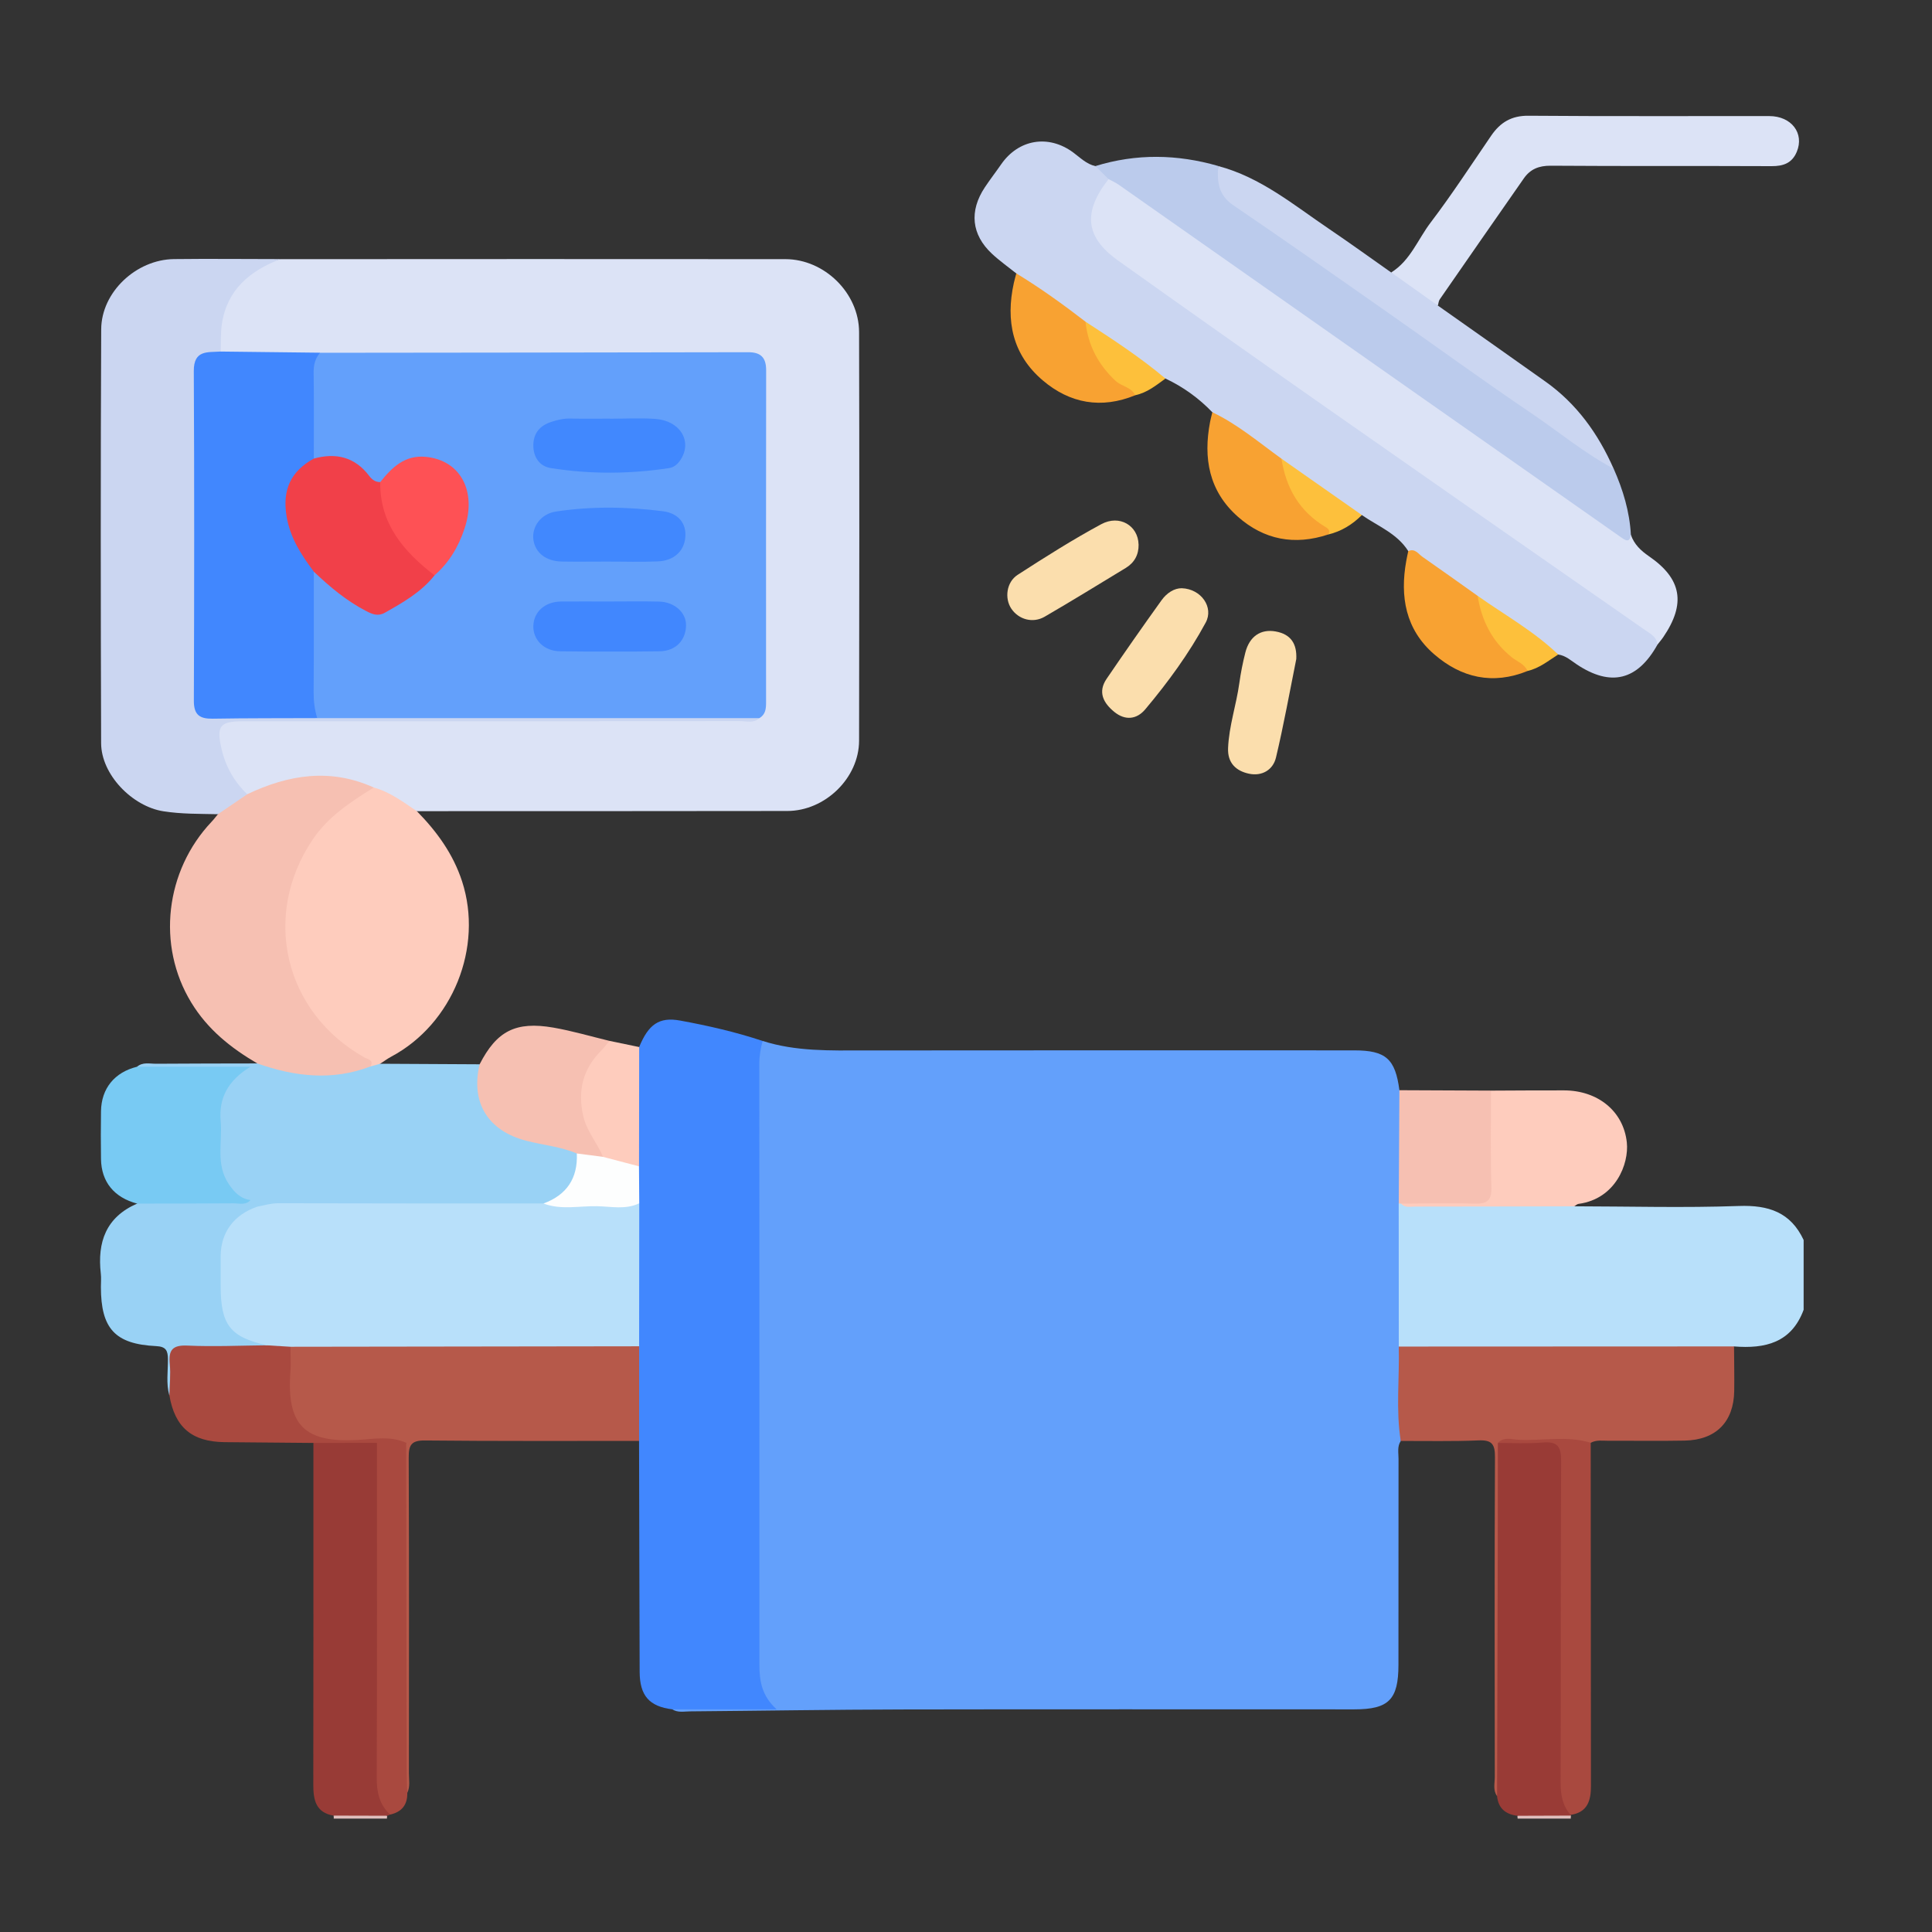 <svg width="97" height="97" viewBox="0 0 97 97" fill="none" xmlns="http://www.w3.org/2000/svg">
<rect x="0" y="0" width="97" height="97" fill="#333333" stroke="none"/>
<g id="cirugia 1">
<path id="Vector" d="M90.555 65.761C89.942 67.42 88.615 67.726 87.062 67.6C86.739 67.876 86.343 67.867 85.956 67.867C81.047 67.872 76.137 67.874 71.229 67.867C70.871 67.867 70.504 67.881 70.183 67.666C69.973 67.45 69.936 67.171 69.932 66.892C69.907 64.976 69.909 63.059 69.931 61.143C69.933 60.919 69.968 60.7 70.079 60.499C70.142 60.4 70.23 60.343 70.345 60.325C72.818 60.404 75.292 60.298 77.765 60.324C78.201 60.329 78.664 60.24 79.042 60.565C81.794 60.569 84.549 60.647 87.298 60.549C88.791 60.495 89.901 60.861 90.555 62.256V65.763V65.761Z" fill="#B8E0FA"/>
<path id="Vector_2" d="M19.437 91.165C19.431 91.212 19.427 91.259 19.426 91.307H16.755C16.762 91.257 16.76 91.207 16.746 91.158C17.644 90.724 18.541 90.715 19.437 91.166V91.165Z" fill="#DFBFBD"/>
<path id="Vector_3" d="M78.876 91.157C78.862 91.205 78.859 91.255 78.866 91.306H76.195C76.195 91.259 76.19 91.212 76.184 91.165C77.08 90.715 77.977 90.725 78.876 91.157Z" fill="#DFBFBD"/>
<path id="Vector_4" d="M70.225 60.424C70.226 62.818 70.227 65.214 70.23 67.608C70.434 67.864 70.451 68.171 70.441 68.473C70.398 69.764 70.574 71.062 70.329 72.347C70.142 72.625 70.216 72.939 70.216 73.24C70.211 76.687 70.215 80.135 70.212 83.581C70.212 85.331 69.728 85.822 67.996 85.822C60.434 85.823 52.874 85.812 45.312 85.827C41.757 85.834 38.2 85.894 34.645 85.923C34.347 85.925 34.031 86 33.75 85.819C34.05 85.483 34.459 85.541 34.841 85.535C36.008 85.517 37.174 85.537 38.437 85.523C37.864 84.668 37.858 83.764 37.858 82.85C37.863 73.222 37.858 63.595 37.869 53.967C37.869 53.378 37.708 52.721 38.289 52.262C39.956 52.796 41.677 52.742 43.398 52.74C51.595 52.73 59.793 52.735 67.992 52.736C69.578 52.736 70.056 53.163 70.26 54.737C70.432 55.004 70.449 55.305 70.451 55.61C70.457 56.9 70.458 58.191 70.451 59.482C70.448 59.811 70.448 60.145 70.226 60.424H70.225Z" fill="#63A0FB"/>
<path id="Vector_5" d="M14.079 13.012C22.529 13.009 30.982 13.001 39.432 13.011C41.398 13.013 43.127 14.717 43.132 16.671C43.149 23.509 43.146 30.348 43.132 37.186C43.129 39.06 41.428 40.715 39.529 40.717C33.33 40.727 27.129 40.724 20.93 40.726C20.303 40.766 19.952 40.213 19.431 40.018C19.155 39.915 18.892 39.772 18.614 39.664C16.814 38.977 15.026 39.095 13.244 39.735C12.912 39.855 12.588 40.072 12.211 39.868C11.216 39.153 10.896 38.115 10.838 36.964C10.807 36.325 11.105 35.969 11.782 35.98C12.115 35.985 12.45 35.975 12.783 35.975C20.765 35.975 28.747 35.975 36.729 35.973C37.138 35.973 37.571 36.061 37.925 35.749C38.229 35.466 38.188 35.086 38.188 34.733C38.198 29.538 38.199 24.341 38.188 19.146C38.185 18.067 38.042 17.95 36.794 17.949C30.153 17.942 23.512 17.946 16.87 17.946C16.62 17.946 16.369 17.959 16.12 17.94C14.795 17.929 13.47 17.953 12.145 17.94C11.842 17.938 11.537 17.944 11.245 17.84C10.804 17.624 10.859 17.207 10.863 16.831C10.886 14.863 12.058 13.477 14.074 13.012H14.079Z" fill="#DCE3F6"/>
<path id="Vector_6" d="M38.288 52.264C38.189 52.639 38.122 53.013 38.123 53.408C38.131 63.471 38.129 73.534 38.128 83.597C38.128 84.401 38.25 85.147 38.991 85.82C37.244 85.82 35.497 85.82 33.75 85.82C32.599 85.676 32.12 85.137 32.115 83.936C32.1 80.072 32.095 76.207 32.085 72.342C31.883 72.029 31.848 71.677 31.851 71.316C31.858 70.083 31.82 68.85 31.869 67.616C31.838 65.236 31.833 62.854 31.87 60.474C31.842 59.832 31.847 59.19 31.869 58.547C31.829 56.896 31.854 55.243 31.853 53.592C31.853 53.235 31.844 52.87 32.091 52.568C32.554 51.441 33.086 51.044 34.146 51.239C35.544 51.495 36.935 51.813 38.288 52.263V52.264Z" fill="#4187FE"/>
<path id="Vector_7" d="M51.023 13.726C50.615 13.4 50.186 13.097 49.805 12.742C48.773 11.78 48.653 10.599 49.447 9.403C49.707 9.012 49.995 8.641 50.261 8.256C51.134 6.991 52.638 6.736 53.882 7.655C54.236 7.916 54.546 8.239 54.997 8.341C55.344 8.463 55.709 8.566 55.724 9.036C55.678 9.137 55.752 9.017 55.703 9.117C54.626 11.311 54.775 11.936 56.788 13.337C64.324 18.581 71.824 23.875 79.36 29.119C80.478 29.898 81.59 30.686 82.706 31.47C83.005 31.68 83.431 31.859 83.211 32.376C82.207 34.165 80.873 34.491 79.172 33.362C78.875 33.165 78.608 32.913 78.234 32.862C76.772 32.042 75.472 30.983 74.092 30.046C72.962 29.255 71.816 28.488 70.705 27.67C70.147 26.784 69.184 26.421 68.374 25.86C67.797 25.839 67.46 25.381 67.034 25.099C66.093 24.476 65.168 23.828 64.254 23.164C63.139 22.323 61.9 21.653 60.868 20.698C60.187 19.989 59.403 19.425 58.515 19.006C57.733 18.769 57.169 18.178 56.511 17.744C55.803 17.278 55.114 16.779 54.416 16.296C53.558 15.657 52.673 15.055 51.791 14.447C51.498 14.245 51.18 14.071 51.025 13.724L51.023 13.726Z" fill="#CBD6F1"/>
<path id="Vector_8" d="M14.075 13.01C12.551 13.598 11.405 14.538 11.142 16.254C11.07 16.714 11.098 17.187 11.08 17.654C10.013 18.001 9.987 18.838 9.992 19.773C10.019 24.608 10.003 29.441 10.004 34.276C10.004 35.276 10.517 35.777 11.542 35.78C13.014 35.785 14.487 35.76 15.96 35.795C20.013 35.737 24.067 35.781 28.12 35.771C31.035 35.764 33.951 35.765 36.866 35.775C37.3 35.776 37.766 35.695 38.127 36.054C37.845 36.324 37.493 36.206 37.173 36.206C28.841 36.213 20.507 36.213 12.175 36.214C11.038 36.214 10.857 36.455 11.123 37.602C11.328 38.489 11.757 39.245 12.412 39.875C12.064 40.42 11.648 40.864 10.939 40.879C10.025 40.858 9.117 40.875 8.202 40.732C6.645 40.487 5.082 38.897 5.077 37.312C5.055 30.386 5.049 23.459 5.081 16.534C5.09 14.663 6.839 13.031 8.735 13.008C10.515 12.986 12.295 13.008 14.075 13.008V13.01Z" fill="#CBD6F1"/>
<path id="Vector_9" d="M83.21 32.374C83.189 31.981 82.882 31.835 82.605 31.641C77.262 27.919 71.92 24.198 66.586 20.462C63.092 18.014 59.605 15.555 56.13 13.078C54.483 11.903 54.358 10.65 55.658 8.994C56.084 8.851 56.325 9.18 56.61 9.377C64.73 15.025 72.812 20.725 80.929 26.377C81.219 26.579 81.487 26.849 81.881 26.852C82.047 27.327 82.37 27.639 82.791 27.929C84.444 29.064 84.647 30.314 83.509 31.986C83.418 32.121 83.309 32.244 83.209 32.373L83.21 32.374Z" fill="#DCE3F6"/>
<path id="Vector_10" d="M6.88 53.558C7.169 53.31 7.517 53.411 7.839 53.408C9.531 53.395 11.224 53.396 12.917 53.392C13.183 53.202 13.452 53.324 13.71 53.402C15.286 53.879 16.859 53.875 18.432 53.387C18.65 53.361 18.872 53.283 19.087 53.408L24.08 53.435C24.272 53.616 24.191 53.844 24.184 54.059C24.13 55.593 24.898 56.645 26.382 57.041C27.021 57.212 27.678 57.314 28.318 57.485C28.608 57.563 28.928 57.583 29.078 57.912C29.264 59.288 28.544 60.288 27.104 60.657C23.523 60.718 19.945 60.671 16.365 60.685C15.282 60.688 14.2 60.676 13.119 60.731C12.852 60.721 12.648 60.541 12.405 60.469C11.38 60.064 10.93 59.25 10.855 58.208C10.797 57.407 10.802 56.599 10.855 55.798C10.911 54.932 11.232 54.197 11.973 53.773C10.558 53.868 9.057 53.809 7.558 53.805C7.31 53.805 7.055 53.78 6.879 53.559L6.88 53.558Z" fill="#99D2F5"/>
<path id="Vector_11" d="M19.088 53.407L18.6 53.544C16.967 52.625 15.643 51.423 14.824 49.69C13.171 46.197 14.55 41.741 17.909 39.832C18.177 39.68 18.449 39.544 18.766 39.539C19.581 39.761 20.241 40.268 20.929 40.726C21.929 41.745 22.75 42.868 23.2 44.251C24.274 47.56 22.733 51.405 19.641 53.053C19.448 53.155 19.273 53.289 19.088 53.407Z" fill="#FECCBD"/>
<path id="Vector_12" d="M18.766 39.539C17.619 40.255 16.485 40.987 15.707 42.139C13.119 45.972 14.27 50.828 18.299 53.094C18.465 53.188 18.781 53.206 18.6 53.543C16.686 54.276 14.797 54.056 12.919 53.392C11.591 52.616 10.425 51.687 9.603 50.335C7.848 47.454 8.305 43.711 10.62 41.261C10.734 41.142 10.834 41.007 10.941 40.88C11.433 40.545 11.923 40.21 12.414 39.876C14.485 38.889 16.591 38.555 18.766 39.539Z" fill="#F6C0B2"/>
<path id="Vector_13" d="M81.882 26.852C81.832 27.18 81.698 27.196 81.438 27.012C78.089 24.657 74.735 22.31 71.382 19.958C68.937 18.243 66.493 16.524 64.047 14.807C61.421 12.962 58.796 11.117 56.168 9.275C56.01 9.164 55.83 9.087 55.659 8.993C55.438 8.775 55.217 8.556 54.996 8.338C57.052 7.704 59.108 7.739 61.165 8.334C61.291 9.645 62.251 10.253 63.222 10.93C68.689 14.736 74.14 18.561 79.602 22.374C80.104 22.723 80.586 23.093 81.016 23.528C81.486 24.589 81.819 25.687 81.882 26.852Z" fill="#BBCBEC"/>
<path id="Vector_14" d="M19.437 91.163L16.745 91.156C15.852 91.005 15.73 90.365 15.73 89.611C15.738 83.888 15.736 78.165 15.736 72.443C16.798 72.035 17.87 72.122 18.946 72.383C19.264 72.796 19.184 73.284 19.186 73.749C19.193 78.168 19.187 82.587 19.191 87.005C19.191 88.384 19.066 89.775 19.584 91.105C19.537 91.13 19.488 91.15 19.435 91.163H19.437Z" fill="#983B36"/>
<path id="Vector_15" d="M69.852 13.677C70.809 13.082 71.186 12.017 71.828 11.173C72.899 9.764 73.866 8.275 74.867 6.813C75.322 6.149 75.883 5.803 76.74 5.811C80.769 5.844 84.798 5.822 88.829 5.828C89.946 5.829 90.599 6.692 90.211 7.622C89.975 8.19 89.537 8.345 88.945 8.342C85.249 8.325 81.553 8.347 77.857 8.32C77.263 8.316 76.832 8.491 76.506 8.958C75.096 10.979 73.689 13.002 72.287 15.028C72.228 15.113 72.223 15.236 72.193 15.341C71.26 15.003 70.407 14.551 69.853 13.679L69.852 13.677Z" fill="#DCE3F6"/>
<path id="Vector_16" d="M12.575 60.254C12.738 60.313 12.849 60.426 12.914 60.584C11.383 61.542 11.188 63.001 11.283 64.641C11.376 66.242 11.604 66.671 13.063 67.255C13.246 67.328 13.67 67.353 13.289 67.726C12.17 67.987 11.034 67.809 9.907 67.848C8.878 67.884 8.867 67.889 8.821 68.93C8.803 69.325 8.933 69.777 8.501 70.06C8.335 69.461 8.435 68.849 8.431 68.245C8.429 67.812 8.337 67.607 7.837 67.584C5.774 67.484 5.067 66.704 5.066 64.614C5.066 64.392 5.087 64.167 5.062 63.949C4.88 62.364 5.32 61.109 6.883 60.43C7.06 60.219 7.31 60.17 7.557 60.174C9.125 60.201 10.7 60.002 12.261 60.307C12.374 60.33 12.478 60.32 12.574 60.252L12.575 60.254Z" fill="#99D2F5"/>
<path id="Vector_17" d="M12.577 60.252C12.333 60.529 12.006 60.412 11.715 60.415C10.106 60.428 8.495 60.426 6.886 60.43C5.733 60.126 5.089 59.342 5.071 58.194C5.059 57.394 5.06 56.593 5.071 55.792C5.089 54.645 5.752 53.836 6.881 53.557C8.713 53.557 10.543 53.557 12.576 53.557C11.443 54.249 10.976 55.135 11.079 56.29C11.174 57.346 10.815 58.452 11.486 59.447C11.766 59.862 12.068 60.18 12.577 60.252Z" fill="#78CAF3"/>
<path id="Vector_18" d="M69.847 13.677C70.627 14.232 71.408 14.786 72.188 15.34C73.989 16.611 75.792 17.878 77.589 19.155C79.163 20.272 80.244 21.78 81.014 23.529C79.543 22.75 78.266 21.681 76.894 20.754C74.395 19.065 71.957 17.286 69.485 15.556C66.969 13.793 64.454 12.027 61.912 10.3C61.163 9.79 61.102 9.109 61.162 8.336C63.298 8.9 64.96 10.298 66.735 11.498C67.784 12.207 68.81 12.951 69.846 13.679L69.847 13.677Z" fill="#CBD6F1"/>
<path id="Vector_19" d="M79.042 60.564C76.377 60.571 73.713 60.578 71.048 60.579C70.807 60.579 70.541 60.654 70.344 60.432C70.676 60.09 71.11 60.171 71.516 60.161C72.234 60.144 72.954 60.131 73.67 60.164C74.337 60.194 74.624 59.948 74.605 59.256C74.574 58.124 74.59 56.99 74.602 55.858C74.605 55.475 74.567 55.077 74.858 54.757C76.081 54.752 77.305 54.741 78.529 54.745C80.225 54.75 81.511 55.791 81.678 57.358C81.792 58.426 81.121 60.194 79.254 60.443C79.179 60.453 79.113 60.523 79.043 60.564H79.042Z" fill="#FECCBD"/>
<path id="Vector_20" d="M28.96 57.913C28.15 57.568 27.27 57.493 26.426 57.275C24.501 56.779 23.621 55.362 24.081 53.434C24.937 51.764 25.891 51.265 27.782 51.593C28.732 51.758 29.663 52.034 30.602 52.26C30.69 52.552 30.488 52.73 30.321 52.901C29.016 54.238 29.213 56.005 30.127 57.367C30.291 57.61 30.781 57.876 30.225 58.227C29.756 58.313 29.331 58.222 28.96 57.914V57.913Z" fill="#F6C0B2"/>
<path id="Vector_21" d="M8.504 70.062C8.515 69.537 8.575 69.009 8.524 68.491C8.455 67.787 8.65 67.523 9.415 67.558C10.737 67.619 12.064 67.555 13.39 67.544C13.784 67.289 14.182 67.323 14.583 67.526C14.839 67.793 14.818 68.136 14.828 68.465C14.844 68.992 14.813 69.52 14.844 70.045C14.914 71.228 15.612 71.943 16.794 72.01C17.735 72.063 18.681 71.993 19.622 72.045C19.923 72.061 20.4 71.9 20.41 72.49C19.906 72.768 19.411 72.774 18.927 72.441L15.74 72.446C14.251 72.433 12.763 72.423 11.274 72.406C9.632 72.387 8.781 71.662 8.505 70.062H8.504Z" fill="#A9493F"/>
<path id="Vector_22" d="M74.858 54.756C74.859 56.37 74.826 57.986 74.878 59.597C74.899 60.281 74.659 60.452 74.018 60.431C72.794 60.391 71.57 60.426 70.345 60.431C70.305 60.425 70.266 60.422 70.227 60.422C70.238 58.527 70.249 56.631 70.26 54.736C71.793 54.743 73.326 54.749 74.859 54.756H74.858Z" fill="#F6C0B2"/>
<path id="Vector_23" d="M51.024 13.725C52.233 14.462 53.381 15.287 54.501 16.152C54.781 16.598 54.9 17.112 55.117 17.583C55.421 18.241 55.879 18.78 56.487 19.192C56.72 19.349 57.067 19.441 56.996 19.845C55.297 20.54 53.721 20.262 52.353 19.098C50.835 17.808 50.483 16.105 50.902 14.206C50.938 14.045 50.984 13.887 51.026 13.726L51.024 13.725Z" fill="#F8A232"/>
<path id="Vector_24" d="M70.706 27.67C71.044 27.516 71.21 27.813 71.421 27.959C72.35 28.604 73.267 29.264 74.19 29.918C74.362 30.138 74.512 30.375 74.578 30.646C74.823 31.641 75.451 32.357 76.224 32.979C76.452 33.161 76.767 33.301 76.694 33.689C74.951 34.396 73.372 34.036 71.999 32.844C70.566 31.599 70.281 29.953 70.605 28.157C70.633 27.994 70.671 27.833 70.704 27.671L70.706 27.67Z" fill="#F8A232"/>
<path id="Vector_25" d="M60.869 20.698C62.141 21.304 63.209 22.215 64.34 23.03C64.635 23.439 64.744 23.929 64.944 24.378C65.275 25.124 65.821 25.698 66.466 26.191C66.656 26.337 67.115 26.453 66.685 26.835C65.001 27.393 63.467 27.11 62.143 25.936C60.696 24.654 60.406 23.002 60.755 21.179C60.786 21.017 60.831 20.858 60.869 20.697V20.698Z" fill="#F8A232"/>
<path id="Vector_26" d="M59.337 29.533C60.312 29.57 60.949 30.493 60.535 31.258C59.691 32.819 58.643 34.252 57.503 35.61C57.074 36.122 56.496 36.188 55.949 35.745C55.401 35.3 55.104 34.75 55.559 34.082C56.462 32.755 57.382 31.439 58.318 30.136C58.583 29.767 58.962 29.527 59.337 29.533Z" fill="#FBDEAD"/>
<path id="Vector_27" d="M57.166 27.338C57.174 27.853 56.957 28.25 56.518 28.517C55.166 29.337 53.82 30.167 52.453 30.961C51.857 31.308 51.144 31.105 50.777 30.562C50.429 30.045 50.526 29.227 51.094 28.86C52.468 27.973 53.853 27.093 55.291 26.318C56.213 25.821 57.143 26.394 57.164 27.338H57.166Z" fill="#FBDEAD"/>
<path id="Vector_28" d="M65.081 33.095C64.749 34.742 64.453 36.397 64.064 38.031C63.915 38.661 63.354 38.984 62.705 38.845C62.063 38.707 61.627 38.314 61.658 37.56C61.704 36.448 62.071 35.396 62.222 34.303C62.294 33.785 62.396 33.27 62.525 32.763C62.731 31.955 63.292 31.568 64.048 31.704C64.812 31.842 65.122 32.324 65.082 33.095H65.081Z" fill="#FBDEAD"/>
<path id="Vector_29" d="M30.276 58.084C29.985 57.375 29.452 56.796 29.279 56.016C28.997 54.754 29.265 53.68 30.171 52.76C30.325 52.604 30.459 52.427 30.602 52.26C31.099 52.363 31.594 52.467 32.091 52.569C32.089 54.565 32.086 56.561 32.084 58.559C31.425 58.616 30.757 58.711 30.277 58.086L30.276 58.084Z" fill="#FECCBD"/>
<path id="Vector_30" d="M66.684 26.836C66.791 26.651 66.722 26.561 66.543 26.455C65.245 25.68 64.564 24.5 64.34 23.031C65.686 23.974 67.03 24.917 68.376 25.86C67.899 26.335 67.346 26.679 66.685 26.836H66.684Z" fill="#FDC03C"/>
<path id="Vector_31" d="M56.994 19.843C56.794 19.427 56.309 19.404 56.004 19.118C55.139 18.307 54.624 17.333 54.5 16.152C55.879 17.045 57.254 17.945 58.514 19.006C58.043 19.349 57.587 19.721 56.994 19.843Z" fill="#FDC03B"/>
<path id="Vector_32" d="M76.692 33.687C76.538 33.33 76.17 33.215 75.898 32.997C74.906 32.2 74.386 31.149 74.188 29.916C75.551 30.878 77.019 31.695 78.233 32.861C77.739 33.173 77.283 33.555 76.692 33.687Z" fill="#FDC03B"/>
<path id="Vector_33" d="M20.396 72.44C19.607 72.082 18.768 72.248 17.97 72.294C15.308 72.445 14.378 71.576 14.582 68.86C14.613 68.448 14.584 68.031 14.583 67.617C14.885 67.289 15.292 67.332 15.673 67.332C20.778 67.323 25.882 67.325 30.988 67.332C31.371 67.332 31.774 67.291 32.09 67.594C32.089 69.177 32.087 70.76 32.086 72.344C28.501 72.342 24.917 72.359 21.332 72.322C20.637 72.314 20.517 72.567 20.52 73.187C20.541 78.466 20.534 83.746 20.529 89.025C20.529 89.353 20.6 89.693 20.451 90.011C20.12 89.709 20.164 89.302 20.164 88.919C20.155 83.772 20.155 78.625 20.162 73.479C20.162 73.118 20.15 72.75 20.397 72.443L20.396 72.44Z" fill="#B6594A"/>
<path id="Vector_34" d="M70.327 72.347C70.076 70.772 70.268 69.187 70.228 67.607C75.839 67.605 81.45 67.602 87.061 67.6C87.065 68.347 87.081 69.094 87.07 69.841C87.045 71.393 86.151 72.297 84.584 72.328C83.31 72.353 82.037 72.331 80.764 72.337C80.463 72.338 80.152 72.281 79.868 72.438C78.715 72.628 77.555 72.443 76.4 72.504C76.078 72.522 75.718 72.428 75.535 72.82C75.435 73.206 75.466 73.598 75.466 73.986C75.465 78.91 75.469 83.835 75.459 88.759C75.459 89.245 75.582 89.773 75.165 90.18C74.947 89.88 75.049 89.536 75.049 89.212C75.042 83.861 75.033 78.51 75.058 73.157C75.061 72.515 74.908 72.289 74.237 72.318C72.936 72.374 71.63 72.342 70.327 72.346V72.347Z" fill="#B6594A"/>
<path id="Vector_35" d="M75.164 90.18C75.175 86.046 75.188 81.91 75.198 77.776C75.203 76 75.203 74.224 75.204 72.447C76.164 72.255 77.134 72.402 78.097 72.362C78.418 72.349 78.517 72.582 78.572 72.841C78.649 73.196 78.629 73.558 78.63 73.919C78.632 78.221 78.629 82.522 78.633 86.824C78.634 88.259 78.552 89.7 78.855 91.12L78.875 91.156L76.183 91.165C75.597 91.091 75.224 90.798 75.164 90.181V90.18Z" fill="#993B36"/>
<path id="Vector_36" d="M20.393 72.439C20.401 77.907 20.408 83.376 20.418 88.843C20.418 89.231 20.437 89.62 20.448 90.008C20.465 90.612 20.172 90.975 19.586 91.105C19.038 90.596 18.91 89.966 18.914 89.23C18.937 83.633 18.925 78.037 18.925 72.439C19.415 72.439 19.905 72.439 20.395 72.439H20.393Z" fill="#A9493F"/>
<path id="Vector_37" d="M78.856 91.119C78.45 90.654 78.353 90.116 78.354 89.503C78.371 84.119 78.35 78.736 78.38 73.353C78.384 72.619 78.193 72.36 77.45 72.425C76.706 72.49 75.953 72.444 75.203 72.448C75.494 72.127 75.88 72.265 76.212 72.284C77.429 72.353 78.662 72.066 79.865 72.438C79.868 78.183 79.87 83.928 79.877 89.674C79.877 90.404 79.703 90.997 78.856 91.119Z" fill="#A9493F"/>
<path id="Vector_38" d="M38.127 36.056C30.726 36.056 23.326 36.056 15.925 36.056C15.656 35.829 15.517 35.535 15.514 35.188C15.499 33.125 15.422 31.06 15.554 28.999C15.78 28.381 16.11 28.72 16.353 28.953C16.895 29.472 17.499 29.899 18.125 30.306C18.678 30.664 19.19 30.653 19.743 30.3C20.445 29.852 21.116 29.376 21.663 28.743C22.616 27.896 23.155 26.837 23.285 25.569C23.384 24.583 22.958 23.776 22.128 23.375C21.264 22.958 20.444 23.114 19.707 23.844C19.512 24.037 19.358 24.281 19.052 24.321C18.717 24.337 18.485 24.138 18.275 23.924C17.71 23.345 17.059 23.016 16.224 23.147C15.973 23.186 15.729 23.154 15.603 22.875C15.387 21.413 15.509 19.945 15.529 18.48C15.534 18.119 15.718 17.85 16.066 17.712C23.233 17.704 30.401 17.699 37.57 17.684C38.203 17.684 38.468 17.958 38.466 18.591C38.458 24.147 38.46 29.704 38.462 35.261C38.462 35.579 38.439 35.875 38.125 36.054L38.127 36.056Z" fill="#63A0FB"/>
<path id="Vector_39" d="M15.755 28.7C15.755 30.717 15.761 32.735 15.747 34.752C15.743 35.2 15.797 35.629 15.926 36.054C14.178 36.061 12.431 36.054 10.684 36.083C10.033 36.094 9.73 35.9 9.733 35.184C9.753 29.664 9.759 24.144 9.73 18.624C9.726 17.554 10.433 17.698 11.081 17.65C12.744 17.669 14.406 17.688 16.069 17.708C15.827 17.995 15.741 18.318 15.747 18.7C15.767 20.14 15.756 21.58 15.756 23.02C15.792 23.14 15.743 23.233 15.66 23.314C14.345 24.602 14.204 25.838 15.14 27.478C15.365 27.871 15.817 28.158 15.756 28.698L15.755 28.7Z" fill="#4187FE"/>
<path id="Vector_40" d="M32.089 67.593C26.253 67.6 20.418 67.609 14.583 67.617C14.185 67.593 13.788 67.568 13.39 67.544C11.544 67.121 11.081 66.52 11.079 64.552C11.079 64.053 11.077 63.553 11.079 63.053C11.087 61.872 11.75 60.982 12.915 60.584C13.266 60.516 13.603 60.411 13.974 60.411C18.412 60.424 22.848 60.421 27.286 60.423C28.616 60.288 29.953 60.348 31.286 60.329C31.558 60.325 31.837 60.279 32.095 60.413C32.093 62.806 32.09 65.199 32.088 67.59L32.089 67.593Z" fill="#B8E0FA"/>
<path id="Vector_41" d="M32.095 60.414C31.408 60.745 30.677 60.573 29.973 60.56C29.078 60.542 28.164 60.759 27.285 60.424C28.455 59.994 29.015 59.158 28.96 57.912C29.4 57.969 29.838 58.026 30.276 58.083C30.878 58.242 31.481 58.399 32.082 58.557C32.086 59.177 32.09 59.796 32.095 60.415V60.414Z" fill="#FDFEFE"/>
<path id="Vector_42" d="M15.756 28.701C15.127 27.859 14.567 27.009 14.387 25.916C14.167 24.586 14.604 23.659 15.756 23.024C16.87 22.719 17.816 22.942 18.537 23.895C18.674 24.076 18.847 24.209 19.092 24.204C19.251 24.342 19.279 24.534 19.308 24.727C19.5 26.005 20.076 27.07 21.04 27.937C21.342 28.209 21.689 28.463 21.817 28.886C21.149 29.729 20.239 30.245 19.324 30.762C18.981 30.956 18.697 30.841 18.393 30.683C17.4 30.172 16.559 29.464 15.756 28.701Z" fill="#F14049"/>
<path id="Vector_43" d="M30.462 28.195C29.712 28.195 28.96 28.206 28.21 28.193C27.405 28.18 26.862 27.745 26.778 27.079C26.7 26.443 27.157 25.798 27.91 25.683C29.698 25.412 31.497 25.44 33.288 25.668C34.036 25.763 34.469 26.259 34.408 26.969C34.344 27.71 33.8 28.15 33.045 28.185C32.185 28.224 31.322 28.193 30.461 28.195H30.462Z" fill="#4188FE"/>
<path id="Vector_44" d="M30.646 21.022C31.396 21.022 32.148 20.981 32.894 21.031C34.144 21.116 34.766 22.145 34.18 23.068C34.034 23.297 33.845 23.462 33.598 23.501C31.618 23.804 29.631 23.813 27.655 23.501C27.079 23.41 26.771 22.94 26.777 22.344C26.784 21.748 27.108 21.369 27.671 21.184C27.988 21.079 28.305 21.006 28.646 21.014C29.311 21.031 29.979 21.019 30.645 21.019V21.022H30.646Z" fill="#4188FE"/>
<path id="Vector_45" d="M21.815 28.886C20.272 27.695 19.065 26.309 19.09 24.204C19.677 23.47 20.321 22.838 21.367 22.936C23.111 23.099 23.952 24.652 23.322 26.541C23.019 27.45 22.548 28.252 21.814 28.885L21.815 28.886Z" fill="#FE5155"/>
<path id="Vector_46" d="M30.593 30.199C31.426 30.199 32.26 30.184 33.092 30.204C33.867 30.223 34.45 30.754 34.444 31.392C34.437 32.15 33.923 32.688 33.116 32.699C31.449 32.72 29.783 32.72 28.116 32.699C27.31 32.689 26.751 32.116 26.778 31.41C26.806 30.703 27.374 30.206 28.176 30.2C28.982 30.194 29.787 30.199 30.593 30.2V30.199Z" fill="#4187FE"/>
</g>
</svg>
